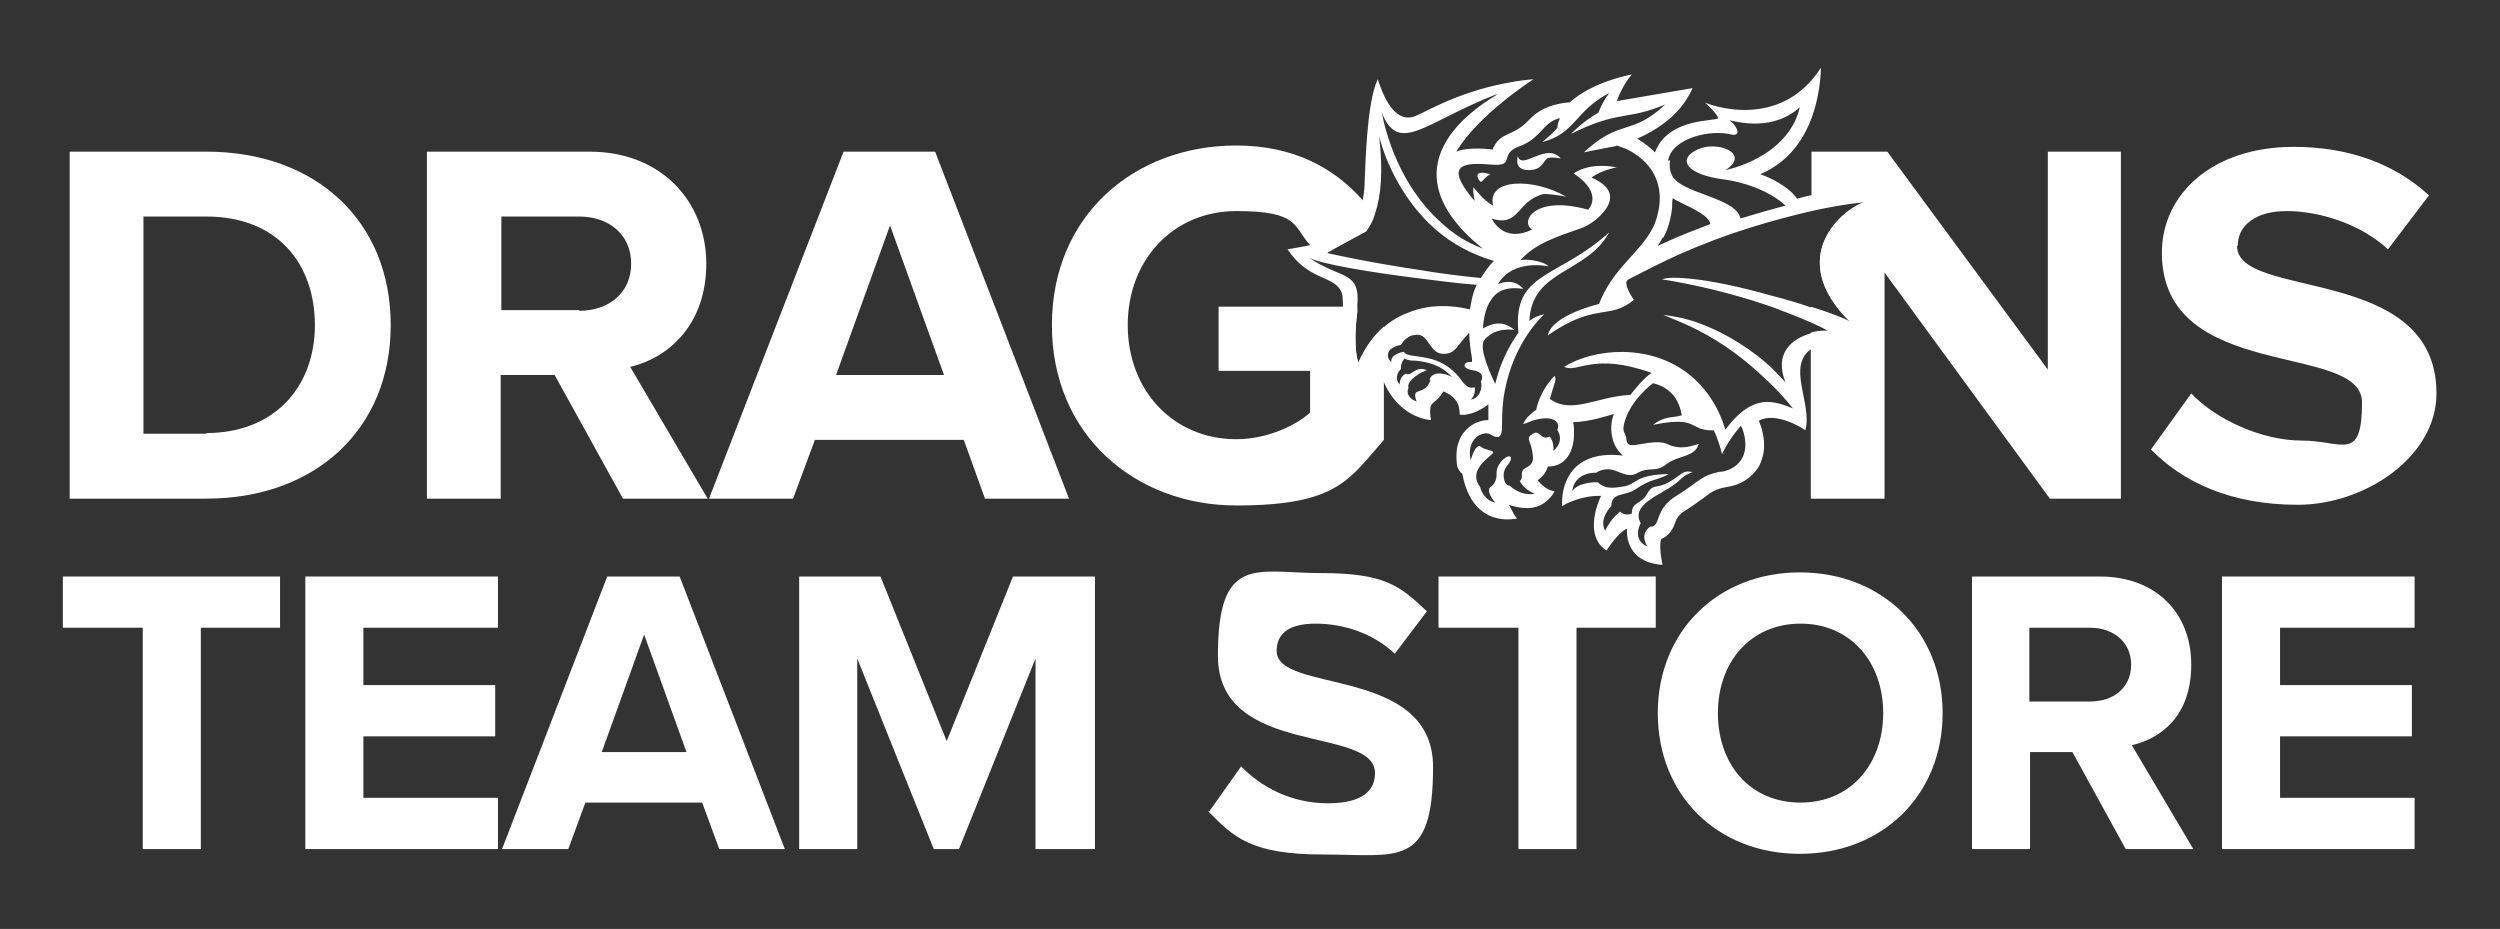 <?xml version="1.0" encoding="UTF-8"?>
<svg xmlns="http://www.w3.org/2000/svg" version="1.1" viewBox="0 0 366 136">
  <rect x="0" y="0" width="366" height="136" fill="#333333" stroke="none"/>
  <defs>
    <style>
      .cls-1 {
        fill: #fff;
      }
    </style>
  </defs>
  <!-- Generator: Adobe Illustrator 28.7.1, SVG Export Plug-In . SVG Version: 1.2.0 Build 142)  -->
  <g>
    <g id="Layer_1">
      <g>
        <g>
          <path class="cls-1" d="M20.9,124.3v-32.4h-11.7v-7.5h31.8v7.5h-11.6v32.4h-8.6Z"/>
          <path class="cls-1" d="M44.7,124.3v-39.9h28.2v7.5h-19.7v8.4h19.3v7.5h-19.3v9h19.7v7.5h-28.2Z"/>
          <path class="cls-1" d="M105.3,124.3l-2.5-6.8h-17.1l-2.5,6.8h-9.7l15.4-39.9h10.6l15.4,39.9h-9.7ZM94.3,92.9l-6.2,17.2h12.4l-6.2-17.2Z"/>
          <path class="cls-1" d="M151.6,124.3v-27.9l-11.2,27.9h-3.7l-11.2-27.9v27.9h-8.5v-39.9h11.9l9.7,24.1,9.7-24.1h12v39.9h-8.6Z"/>
          <path class="cls-1" d="M177.1,118.7l4.6-6.5c2.8,2.9,7.2,5.4,12.7,5.4s6.9-2.2,6.9-4.4c0-7.1-23-2.2-23-17.2s5.7-12.1,15.1-12.1,11.6,1.9,15.5,5.6l-4.7,6.2c-3.2-3-7.5-4.4-11.6-4.4s-5.7,1.6-5.7,4c0,6.3,22.9,2.1,22.9,17s-5.2,12.8-16,12.8-13.2-2.6-16.9-6.3Z"/>
          <path class="cls-1" d="M222.3,124.3v-32.4h-11.7v-7.5h31.8v7.5h-11.6v32.4h-8.6Z"/>
          <path class="cls-1" d="M242.7,104.4c0-12,8.8-20.6,20.8-20.6s20.9,8.6,20.9,20.6-8.8,20.6-20.9,20.6-20.8-8.6-20.8-20.6ZM275.7,104.4c0-7.5-4.8-13.1-12.1-13.1s-12.1,5.6-12.1,13.1,4.7,13.1,12.1,13.1,12.1-5.7,12.1-13.1Z"/>
          <path class="cls-1" d="M311.2,124.3l-7.8-14.2h-6.2v14.2h-8.5v-39.9h18.7c8.3,0,13.4,5.4,13.4,12.9s-4.4,10.8-8.7,11.8l9,15.2h-9.7ZM312,97.3c0-3.3-2.6-5.4-6-5.4h-8.9v10.8h8.9c3.4,0,6-2,6-5.4Z"/>
          <path class="cls-1" d="M325.3,124.3v-39.9h28.2v7.5h-19.7v8.4h19.3v7.5h-19.3v9h19.7v7.5h-28.2Z"/>
        </g>
        <g>
          <path class="cls-1" d="M30.2,22.2H10.2v50.8h20c15.9,0,27-10.1,27-25.4s-11-25.4-27-25.4ZM30.2,63.5h-9.2v-31.8h9.2c10.4,0,15.9,6.9,15.9,15.9s-5.9,15.8-15.9,15.8Z"/>
          <path class="cls-1" d="M92.3,53.7c5.5-1.3,11.1-6.1,11.1-15.1s-6.5-16.4-17.1-16.4h-23.8v50.8h10.8v-18.1h7.9l10,18.1h12.4l-11.4-19.4ZM84.8,45.4h-11.4v-13.7h11.4c4.3,0,7.6,2.6,7.6,6.9s-3.3,6.9-7.6,6.9Z"/>
          <path class="cls-1" d="M137.1,22.2h-13.6l-19.7,50.8h12.3l3.2-8.6h21.8l3.1,8.6h12.3l-19.6-50.8ZM122.4,54.9l7.9-21.9,7.9,21.9h-15.8Z"/>
          <path class="cls-1" d="M198.9,53.2s-.9-1.9-.2-7.5c0-.3,0-.6,0-.8h-20.3v9.4h13.4v6.1c-2.1,1.9-6.3,3.9-10.8,3.9-9.2,0-15.9-7.1-15.9-16.7s6.7-16.7,15.9-16.7,8.3,2.2,10.8,5c.5.5.9,1.1,1.2,1.7l1-.5h.2c0-.1,5.6-3.2,5.6-3.2.5-.7,1-1.5,1.3-2.6-.5-.7-1.1-1.4-1.7-2.1-4-4.5-9.9-7.9-18.4-7.9-14.9,0-27,10.2-27,26.3s12.2,26.4,27,26.4,16.5-3.8,21.6-9.6v-16.6c-1.5,1.3-2.8,3.1-3.8,5.4Z"/>
          <path class="cls-1" d="M299.8,22.2v31.9l-23.5-31.9h-11.1v8.6c4.9-1.1,7.9-1.3,7.9-1.3-3.3,1-11.9,8.1-2.2,17.6-1.1-.6-3.2-1.4-5.8-2.2v2.2c.9.4,1.8.8,2.6,1.3-.8,0-1.7,0-2.6.3v24.3h10.8v-33.1l24.2,33.1h10.4V22.2h-10.8Z"/>
          <path class="cls-1" d="M327.6,36c0-3,2.6-5.1,7.2-5.1s10.7,1.8,14.8,5.6l6-7.9c-5-4.6-11.7-7.1-19.8-7.1-12,0-19.3,7-19.3,15.5,0,19.1,29.3,13,29.3,21.9s-2.9,5.6-8.8,5.6-12.6-3.1-16.2-6.9l-5.9,8.2c4.7,4.8,11.7,8.1,21.5,8.1s20.3-7,20.3-16.3c0-19-29.2-13.6-29.2-21.6Z"/>
        </g>
        <g>
          <path class="cls-1" d="M216.5,26.3c.5.8.4-.1,1.7-.8-2.1-.6-2.1.2-1.7.8Z"/>
          <path class="cls-1" d="M223.6,61.1c-.4.5-.6.9-.6,1,.5-.2.9-.3,1.3-.5-.2-.2-.4-.3-.7-.5ZM215.6,27.3s0,0,0,.1c0,0,0,0,0,0,0,0,0,0,0,0ZM252.4,66.4c0,0,0,.1,0,.1,0-.1,0-.2.1-.3,0,0-.1.1-.2.2ZM275.5,29.7c1.3-.8,2.3-1.3,2.3-1.3,0,0-4.2-1.6-12.7.2-.6.1-1.3.3-2,.5-.3-.5-1.8-2.3-5.4-3.6,8.3-3.5,8.8-13.3,8.9-15.6-6.1,9.5-16.7,5.3-17,5.1.1.1,1.9,1.7,1.9,2.3,0,.5-7.3-.2-9.2,5-.5-.5-1.6-1.4-2.6-2,5.6-2.5,7.3-5.7,8.1-7.4,0,0-9.3,1.6-11.1,1.9.9-2.5,2.2-3.9,2.2-3.9,0,0-5.7,1-9.1,4.1-.2,0-3.7.1-5.9,2.5-2.5,2.7-4.2,1.6-5.4,4.4,0,0-3.4-.5-5.3.3,3.3-5.5,11.3-10.6,11.3-10.6,0,0-1.7.1-4.2.6-7.1,1.4-11.6,4.2-13.1,4.8-3.4,1.3-5-4-5.5-5.4-1.7,3.6-1.8,13.4-1.9,14.6,0,1.1-.1,2.1-.3,3.1-.6,2.9-2.3,5.3-7.7,6.6-1,.2-2.1.4-3.3.6,2.9,4.4,6.5,3.9,7.7,5.9.4.6.4,1.4.4,2.5-.1,2.6-.9,6.3,1.1,10.2.7,1.4,1.5,2,1.5,2,0,0,2-3.5,2.5-3.8.3,1.2.7,2.2,1.1,3.1,2.4,4.9,6.6,5.1,6.7,5.1,0,0-.2-.9-.1-1.7,0-.3.2-.7.4-.8,1-.8,1.5-1.6,1.5-1.7,0,0,1.2.4,1.9,1.4.5.7.5,1.7.5,2,0,0,1.7.4,4.2-1.5,0,.5,0,1.7,0,2.3,0,0-2-.1-3.5,1.7-.6.7-.9,1.5-1.1,2.4-.1.8-.1,1.7,0,2.5.1.5.4,1,.8,1.3,1.5,8.2,8,6.5,8,6.5-.5-.5-1.1-1.9-1.2-2,2.9,1,4.6.3,5.6-.6.8-.7,1.1-1.4,1.1-1.4-1.4-.1-2.5-1.6-2.5-1.6,1.2-.7,1.5-2,1.5-2,2.7,0,3.6-2.2,3.8-4,.1-1.2,0-2.3-.1-2.5,2.3,0,5.3-1,6-1.2-.2.3-.7,2-.2,3.7.2.8.7,1.7,1.5,2.4-8.4-1-9,5.4-8.9,7.1,0,.2,0,.3,0,.3,0,0,.2-.1.5-.3,1-.5,3.1-1.3,5.2-1.2,0,0-.3.6-.6,1.5-.6,1.9-1,5,1.4,6.5,0,0,1.6-2.6,3-3.2,0,0-.6,4.9,5.2,5.3,0,0-.6-2.6-.2-3.8,0,0,1.2-.3,1.9-2,.3-.8.5-1.5,1.7-2.2,1.1-.7,1.9-1.3,2.6-1.8,1.2-.9,1.7-1.3,3.4-1.6,2.1-.3,3.7-1.4,4.7-3,.7-1.3,1.3-3.5,0-6.7,2.4-1.4,6.5,1.1,6.8,1.4,1.1-3.9-2.9-9.5,1-12,1.5-1,4.3-1.5,9-1.2-1.9-6-12.5-11.2,1.4-19.9ZM244.2,23.5c.6-3.3,6.2-4.6,9.3-3.8,1.5.3.8-1.3-.3-2.1,5.2,1.3,8.4-.2,10.3-1.9-1.8,7.5-10.9,9.2-10.9,9.2,3.8-2.4-1.2-4.4-4.1-3-3,1.4-1.7,3.7,4.1,4.4,2.2.3,6.2,1.4,8.8,3.8-1.9.5-4,1.1-6.3,1.8-.1,0-.2,0-.3.1-.6-3.2-9-3.6-10.1-6.5-.3-.7-.3-1.4-.2-2ZM243.5,34.8c.7-1.2,1.1-2.7,1.3-4.4,0-.5,0-1,.1-1.4.8.7,5.3,2.2,5.5,3.8-2.1.8-4.2,1.6-6.4,2.6-.4.2-.9.4-1.3.6.1-.2.2-.3.3-.5.1-.2.3-.5.4-.7ZM219.1,13.9c-4.2,2.5-12.4,8.7-7,17.2,1.1,1.7,2.7,3.5,5,5.3-2.4-.9-4.4-2.2-6.1-3.8-6.1-5.4-8.2-13.3-8.7-16.1,2.5,6.3,6.4,1.3,16.8-2.7ZM194.4,36.9l5.6-3c.5-.7,1-1.5,1.3-2.6.9-2.6,1.2-6.3.6-11.4.1.5,2,8.3,8.4,13.8,2.2,1.9,5,3.5,8.4,4.5-.8.8-1.4,1.7-1.9,2.5-3.1-.3-6.2-.7-9.1-1.2-6.8-1-12.3-2.2-13.6-2.5-.2,0-.3,0-.3,0,.2,0,.4,0,.5,0ZM198.9,53.2s-.9-1.9-.2-7.5c0-.3,0-.6,0-.8.5-5.4-2.3-3.9-7.1-7.2,1.5.9,8.6,2.1,15.7,3,3.1.4,6.3.8,8.9,1-.6,1.2-.8,2.4-1,3.6-2.8-.7-5.9-.7-8.6.3-1.4.5-2.8,1.2-4,2.3-1.5,1.3-2.8,3.1-3.8,5.4ZM209.4,55.7c-.3.9-.8,1.2-1.2,1.4-.3.1-.6.2-.8.3-.5.3,0,1.4,0,1.4-1.9-.8-1.2-2-1.2-2-.2-.6.4-1.3,1.3-1.9.4-.3.9-.5,1.4-.7-.7-.3-1.2-.2-1.6,0-.6.3-1,.8-1.4.5-1,.3-1,1.6-1,1.6-1-1.2.2-2.3.2-2.3,0,0-.1-.8.5-1.5.4.2.9.3,1.4.3.1,0,.2,0,.3,0,1.6.2,3.5.5,5.3,2.4-1.1-.6-2.8-.9-3.3.3ZM215.3,58.5c.8-.6.6-1.8.6-1.8-.4.1-1,.2-1.7-.7-2.4-3.5-5.3-3.6-7.2-3.9-.7-.1-1.2-.2-1.5-.6,0,0-2,.3-1.8,1.5-.8-.6-.9-2.1,1.4-2.5,0,0,.5-1,1.6-1.4.3,0,.5-.1.8-.1,1.7,0,1.8,2.8,3.8,2.8,1.8,0,1.8-1,3.8-3.1,0,1.3.2,2.5.4,3.8v.5c0,0-.2,0-.4,0-1,.1-1,1,.5,1.2,1.4.2,1.6.9,1.2,1.7.3.8-.2,2.5-1.5,2.6ZM252.2,69c-3.2.5-3.5,1.6-6.8,3.6-3.3,2-2.2,4.6-3.8,4.5-1.7,1.2-.4,2.9-.4,2.9-2.4-1-1-3.4-1-3.4-.9-1.7.2-2.9,2.9-4.4.1,0,.2-.1.3-.2,3-1.6,2.3-2.1,4.4-2.9-1.6-.3-1.5.4-3.5,1.5-2,1.1-2.2,0-3.3,1.9-.1.2-.3.4-.4.5-.8.8-1.7.7-1.7,2.2-1.2.4-1.7-.3-1.7-.3-1.4,1-2.2,2.8-2.2,2.8-1-1.8.9-3.6.9-3.6,0,0,0,0,0-.1.1-2,2-1.3,3.6-2.4,2.3-1.6,3.1-1.2,4.8-2.2-5,.1-4.7,1.5-6.5,1.8-1.8.3-2.8.4-3.9-.6-3.1,0-3.7,1.3-3.7,1.3,0-.8.7-2.7,3.5-2.7.4-.3,1-.5,1.7-.5,1.5,0,2.8,1.5,4.4.5,1.7-.9,2.6,0,4.1-1.2,1.8-1.4,4.2-1,4.8-3-.9.2-2.1.8-3.9.3-.9-.3-1.2-.9-4.5-.3-1.6.3-2.1.3-2.2-.7,0-.2,0-.3-.1-.5-.2-.6-.5-.7-.2-1.9.9-3.4,4.2-5.8,4.2-5.8,1.7.4,2.7,1.3,3.3,2.2.8,1.3.9,2.5.9,2.5-1.1.4-2.4,0-4.2,1.4,6.9-1.4,5.1.9,8.9.8.6,1.2,1.1,3,1.2,3.5,0,0,0,.1,0,.1,0-.1,0-.2.1-.3,1.1-2.3,2.7-4,2.7-4,0,.2.1.3.2.5,1.2,3.4-.2,5.8-3.2,6.3ZM270.9,47.2c-1.1-.6-3.2-1.4-5.8-2.2-1.7-.6-3.7-1.2-5.7-1.7-4.2-1.2-8.7-2.2-12-2.5-1.8-.2-3.3-.2-4.1.1,1.4.2,2.9.5,4.4.8,3.8.8,7.9,1.9,11.9,3.3,1.8.7,3.7,1.4,5.5,2.2.9.4,1.8.8,2.6,1.3-.8,0-1.7,0-2.6.3-2.8.8-5.4,2.9-3.7,7.2-.5-.6-1.3-1.4-2.2-2.3-2.4-2.2-6.1-4.8-10.5-6.4-1.6-.6-3.4-1-5.2-1.2,1.7.7,3.5,1.4,5.2,2.3,3.5,1.8,6.8,4.2,10,7.3,1.3,1.2,2.6,2.6,3.8,4.1-1.9-.8-3.5-1.2-5-.8-1.6.4-3.2,1.6-4.9,3.9-1.1-3.6-3-6.2-5.2-8-5.8-4.7-14.1-3.9-18.4-1.2,1.9,1,4.2-2.2,12.8.9-1.2.7-3.1,3.2-3.1,3.2-5.1.3-8.6,2.9-11.8.6.7-2.5,1-2.7.7-3.4-2.3,2.4-2.7,5-2.7,5-.6.4-1,.8-1.3,1.1-.4.5-.6.9-.6,1,.5-.2.9-.3,1.3-.5,3.2-1,4.2.3,3.7,1.3.1.2.2.5.3.7.4,1.5-.9,2.4-.9,2.4,0,0,.2-1.1-.5-2.1-1.4.7-1.4-1.1-2.5-.4-1.2.7-.2,1,0,3.1.3,2.2-1.7,1.4-1.6,2.9,0,.4,0,.7-.3.9.6,1.3,2.2,1.9,2.2,1.9,0,0-.5.1-1.1,0-.6,0-1.4-.3-2.1-.8-.2-.1-.3-.3-.5-.4-.4,0-.7-.4-.8-.9-.4-1.8,1-2.2,1-3.1,0-.9-2,.4-2.1,2,0,.5,0,.8-.1,1.1-.3,1-.8.9-1,1.4-.2.7.9,2,.9,2-1.9-.5-2.2-2.3-2.2-2.3-.8-1-.7-2-.2-2.8.5-.9,1.5-1.6,1.9-2,.8-.6-.9-.5-1.6-1.1-.8-.6-1.5,2-1.5,2-.7-3.3,1.9-4.4,2.9-3.8,1,.6,1.8.8,1.7-1.6,0-1.7.1-3.4.4-4.8,1.4-7.4,5.8-11.2,5.8-11.2-1.5.3-2.2,1-2.2,1,.3-7.6,8.4-6.9,11.7-13-7.6,6.9-14.2,5.7-13.3,14.7-1.8,2.5-2.7,5-3.1,6.4-.2.7-.3,1.1-.3,1.1,0,0-2.1-4.2-1.8-5.8,0-.5.4-.9.8-1.2.9-.8,2.5-1.1,3.8-.9-1.5-1.3-2.9-1-3.8-.6-.5.2-.8.4-.8.4.1-1.5.4-3.1,1.2-4.2.8-1.3,2.3-2,4.7-1.6-1.5-1.8-3.7-.7-3.7-.7,2.2-3.8,7.4-2.6,7.4-2.6-.4-.6-2.9-1.2-4.1-.9,2.1-2.5,5.8-3.6,8.9-4.7.9-.3,2.3-1.2,3.2-2.3,1.4-1.6,1.8-3.6-1.7-5.1,1.4-1.1,3.7-1.5,3.7-1.5-4.3-.8-6.3.9-6.3.9,4.5,3,2.1,5.3,2.1,5.3-7.9-2.2-10,1.8-8.2,2.9-4.3,2.1-5.9-1.6-5.9-1.6,4.1,1.3,3.6-2.6,7.6-3.6,1.4,0,3.3.4,3.3.4-4.8-2.8-11.7-2.7-10.7,1.3-1.4-.7-2.6-2.4-2.9-2.7,0,0,0,0,0,0,0,0,0,0,0,.1-.1.7.2,1.8.2,1.9-.4-.4-.7-.8-1-1.2-3.2-4.3-.2-4.4,3.5-4.1,3.6.3.9-1.6,4.1-2.7,3.2-1.2,3.4-3.6,5.9-4.1-.4.7-.4,1.4-.4,1.4-.3.5-2.2,2.1-2.2,2.1,4.9-1.3,4.7-4.5,9.8-7.2-1.1,1.5-1.6,2.9-1.6,2.9-2.3,1.3-3.9,3-4,3.1,7-3.5,8-1.9,13.8-4.3-4.7,4.4-6.4,2.3-11,6.2-.3.2-.6.5-.9.8,1.4-.3,2.6-.5,3.5-.7.7-.1,1.2-.2,1.3-.3,0,0,.6.2,1.4.5,2,1,5.5,3.4,4.8,8.5-.2,1.2-.5,2.3-1,3.2-1.9,3.6-5.8,5.8-7.8,11,0,0-6.9,1.6-7.5,4.6,7-4.9,9-2.2,12.6-5.2,0,0-1.8-2.5-.8-3,2.5-1.3,4.9-2.5,7.3-3.6,3.6-1.6,7.1-2.9,10.3-3.9,3.5-1.1,6.6-1.9,9.2-2.5,4.9-1.1,7.9-1.3,7.9-1.3-3.3,1-11.9,8.1-2.2,17.6ZM252.4,66.4c0,0,0,.1,0,.1,0-.1,0-.2.1-.3,0,0-.1.1-.2.2ZM215.6,27.3s0,0,0,.1c0,0,0,0,0,0,0,0,0,0,0,0ZM223.6,61.1c-.4.5-.6.9-.6,1,.5-.2.9-.3,1.3-.5-.2-.2-.4-.3-.7-.5Z"/>
          <path class="cls-1" d="M222.2,22.9c0,.2-.6,2,1.6,2,1.9,0,2-1.1,2.7-1.7.4-.3,2,0,2,0-2.1-2.5-5.8,1.9-6.3-.4Z"/>
        </g>
      </g>
    </g>
  </g>
</svg>